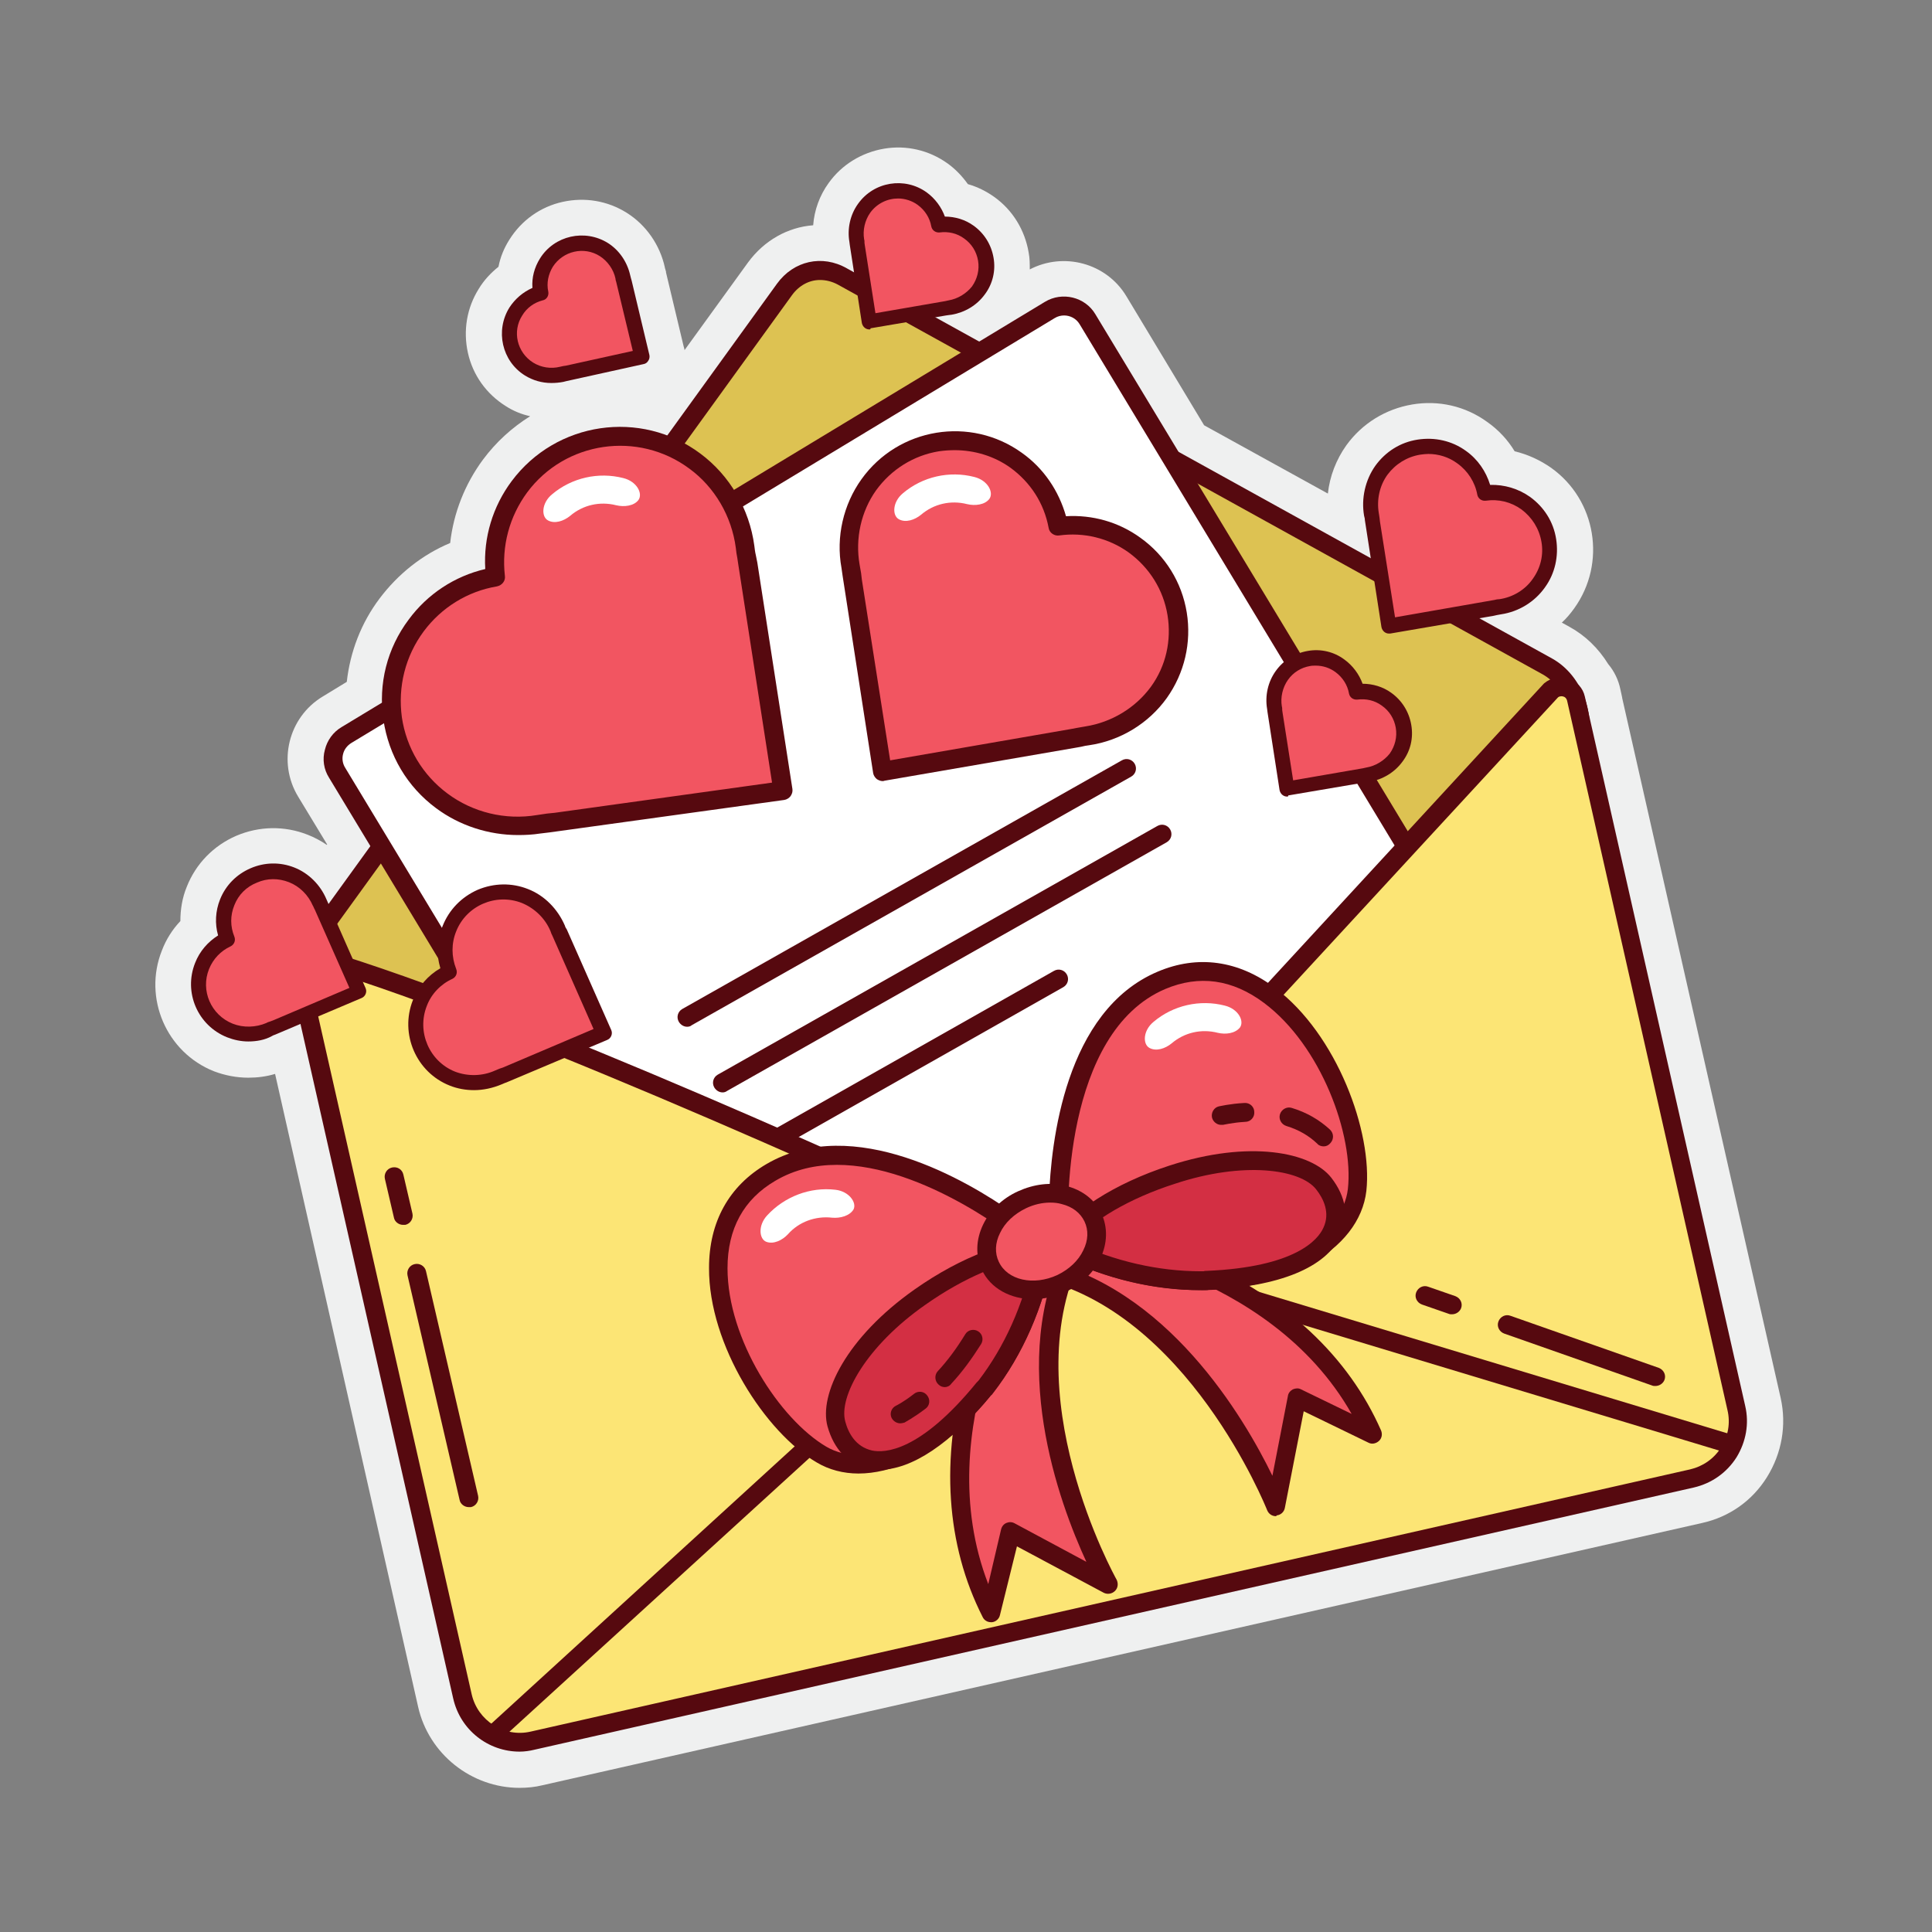 <?xml version="1.0" encoding="utf-8"?>
<!-- Generator: Adobe Illustrator 24.0.1, SVG Export Plug-In . SVG Version: 6.00 Build 0)  -->
<svg version="1.1" id="Layer_1" xmlns="http://www.w3.org/2000/svg" xmlns:xlink="http://www.w3.org/1999/xlink" x="0px" y="0px"
	 viewBox="0 0 512 512" style="enable-background:new 0 0 512 512;" xml:space="preserve">
<rect x="0" y="0" width="512" height="512" fill="#808080" stroke="none"/>
<g>
	<path style="fill:#EFF0F0;" d="M471.9,370.5L471.9,370.5l-42-185.5c0,0,0,0,0,0c0,0,0-0.1,0-0.1l-0.5-2.3c-0.5-2.4-1.6-4.7-3.2-6.6
		c-2.6-4.2-6.1-7.6-10.3-9.9l-2-1.1c1.2-1.1,2.3-2.4,3.3-3.8c8.6-12,5.8-28.7-6.1-37.2c-3-2.1-6.3-3.6-9.7-4.4
		c-1.8-3-4.3-5.7-7.3-7.8c-5.8-4.2-12.9-5.8-19.9-4.6c-7,1.2-13.2,5-17.4,10.8c-2.7,3.8-4.4,8.2-4.9,12.8l-32.8-18.1l-20.6-34.2
		c-5.3-8.8-16.6-11.8-25.6-7.1c0-1.5,0-3-0.3-4.5c-1-5.9-4.2-11.2-9.1-14.7c-2.1-1.5-4.5-2.7-7-3.4c-1.5-2.1-3.3-4-5.4-5.5
		c-4.9-3.5-10.9-4.9-16.8-3.9c-5.9,1-11.2,4.2-14.7,9.1c-2.4,3.3-3.8,7.2-4.1,11.2c-6.7,0.5-13,4-17.3,9.9l-16.8,23.2
		c0-0.3-0.1-0.6-0.2-0.9l-4.7-19.7c0-0.1,0-0.1,0-0.2l-0.2-0.7c0-0.1-0.1-0.2-0.1-0.4c-1.3-6-5-11.3-10.1-14.5
		c-5.1-3.2-11.1-4.2-17-2.9c-5.9,1.3-10.9,4.9-14.1,10c-1.4,2.2-2.4,4.6-2.9,7.2c-2,1.6-3.8,3.5-5.2,5.8c-3.2,5.1-4.2,11.1-2.9,17
		c1.3,5.9,4.9,10.9,10,14.1c2,1.3,4.2,2.2,6.5,2.7c-4.8,3-9,6.8-12.5,11.5c-4.8,6.5-7.8,14.1-8.7,22.1c-7.4,3.1-13.8,8.2-18.7,14.7
		c-4.9,6.5-7.8,14.1-8.7,22.1l-6.4,3.9c-9.1,5.5-12,17.4-6.5,26.5l7.7,12.7l-0.1,0.1c-1.6-1.1-3.3-2-5.1-2.7
		c-6.1-2.4-12.8-2.3-18.9,0.3c-6,2.6-10.7,7.4-13.1,13.5c-1.2,2.9-1.7,6-1.7,9.1c-2.1,2.2-3.8,4.9-4.9,7.8c-5,12.6,1.2,27,13.8,32
		c2.9,1.1,6,1.7,9.1,1.7c2.4,0,4.8-0.3,7.1-1l37.9,167.7c2.8,12.5,14.1,21.5,26.9,21.5c2,0,4.1-0.2,6.1-0.7l307.3-69.5
		c7.2-1.6,13.3-5.9,17.2-12.2C472.2,385.1,473.5,377.7,471.9,370.5z"/>
	<g>
		<g>
			<path style="fill:#DDC252;" d="M83.4,248.9L207.9,76.6c3.7-5.1,9.8-6.4,15.3-3.4l186.9,103.4c7.2,4,10.6,14.1,7.5,22.1
				l-75.9,197.7c-1.5,3.9-4.4,6.8-7.9,7.9c-15.6,4.9-59.8,16.9-84,4.7c-29.7-15-70.8-5.7-86.5-29.5c-12.5-18.9-60.1-83.6-79.3-109.6
				C79.5,263.7,79.2,254.7,83.4,248.9z"/>
			<path style="fill:#56090F;" d="M277.4,416.8c-10.5,0-20.6-1.5-28.6-5.6c-11.9-6-25.8-8-39.3-9.9c-19.7-2.8-38.3-5.5-48.2-20.4
				c-12.4-18.8-59.5-82.8-79.2-109.5c-5.3-7.2-5.6-17.3-0.7-24v0L205.9,75.2c4.4-6.1,12-7.8,18.5-4.1l186.9,103.4
				c8.3,4.6,12.2,15.9,8.7,25.2l-75.9,197.7c-1.8,4.6-5.2,8-9.5,9.4C322.7,410.3,299.1,416.8,277.4,416.8z M217.3,74.2
				c-2.8,0-5.5,1.4-7.4,4L85.4,250.3c-3.6,4.9-3.3,12.7,0.7,18.1c19.7,26.7,66.9,90.8,79.3,109.7c8.6,13,26.1,15.5,44.7,18.2
				c13.9,2,28.2,4,40.8,10.4c23.7,11.9,68.8-0.7,82.1-4.9c2.8-0.9,5.1-3.2,6.3-6.4l75.9-197.7c2.7-6.9-0.3-15.6-6.4-19L222,75.4
				C220.5,74.6,218.9,74.2,217.3,74.2z"/>
		</g>
		<g>
			<path style="fill:#FFFFFF;" d="M419,315.2L232.6,427.8c-3.4,2.1-7.9,1-10-2.5L89.3,204.8c-2.1-3.4-1-7.9,2.5-10L278.2,82.1
				c3.4-2.1,7.9-1,10,2.5l133.3,220.6C423.6,308.7,422.5,313.1,419,315.2z"/>
			<path style="fill:#56090F;" d="M228.9,431.4c-0.8,0-1.6-0.1-2.4-0.3c-2.5-0.6-4.7-2.2-6-4.4L87.2,206.1c-1.4-2.2-1.8-4.9-1.1-7.4
				c0.6-2.5,2.2-4.7,4.4-6L276.9,80c4.6-2.8,10.7-1.3,13.4,3.3l133.3,220.6c2.8,4.6,1.3,10.7-3.3,13.4L233.9,430
				C232.4,430.9,230.6,431.4,228.9,431.4z M282,83.6c-0.8,0-1.7,0.2-2.5,0.7L93.1,196.9c-1.1,0.7-1.9,1.7-2.2,3
				c-0.3,1.2-0.1,2.5,0.6,3.6l133.3,220.6c0.7,1.1,1.7,1.9,3,2.2c1.2,0.3,2.5,0.1,3.6-0.6l186.4-112.6c2.3-1.4,3-4.3,1.6-6.6
				L286.1,85.9C285.2,84.4,283.6,83.6,282,83.6z"/>
		</g>
		<g>
			<path style="fill:#F25561;" d="M137.7,129c-5.3,7.1-7.3,15.7-6.3,23.8c-8.1,1.4-15.7,5.8-21,12.9c-11,14.7-7.9,35.5,6.8,46.5
				c7.5,5.6,17,7.6,25.6,6.2c0.9-0.1,1.7-0.3,2.6-0.4l2-0.2l59.6-8.3l0.6-0.1l-0.1-0.6l-9.2-59.4l-0.4-2c-0.2-0.9-0.3-1.7-0.4-2.6
				c-1.1-8.6-5.8-17.1-13.3-22.7C169.4,111.2,148.6,114.2,137.7,129z"/>
			<path style="fill:#56090F;" d="M137.3,221.3c-7.8,0-15.5-2.5-21.7-7.1c-7.7-5.7-12.6-14-14-23.5s1-18.9,6.7-26.5
				c5-6.8,12.2-11.5,20.3-13.4c-0.5-8.4,2-16.6,7-23.3l0,0c11.8-15.8,34.2-19.1,50-7.3c7.8,5.8,13,14.7,14.3,24.4
				c0.1,0.8,0.2,1.7,0.4,2.5l0.4,2l9.3,60c0.1,0.7-0.1,1.3-0.5,1.9c-0.4,0.5-1,0.9-1.7,1l-62.2,8.6c-0.8,0.1-1.7,0.2-2.5,0.3
				C141.2,221.2,139.2,221.3,137.3,221.3z M137.7,129l2,1.5c-4.7,6.4-6.8,14.2-5.9,22.1c0.2,1.3-0.7,2.5-2.1,2.8
				c-7.8,1.3-14.7,5.6-19.4,11.9c-4.9,6.6-6.9,14.7-5.8,22.8c1.2,8.1,5.5,15.3,12.1,20.2c6.7,5,15.3,7.1,23.7,5.7
				c0.9-0.1,1.8-0.3,2.7-0.4l2-0.2l57.6-8l-8.9-57.5l-0.3-2c-0.2-0.9-0.3-1.8-0.4-2.7c-1.1-8.4-5.6-16.1-12.3-21
				c-13.6-10.1-32.9-7.3-43,6.3L137.7,129z"/>
		</g>
		<g>
			<path style="fill:#F25561;" d="M404.4,133.3c-3.3-2.4-7.2-3.2-10.9-2.7c-0.7-3.7-2.8-7.1-6.1-9.5c-6.8-4.9-16.3-3.3-21.2,3.5
				c-2.5,3.5-3.3,7.8-2.6,11.7c0.1,0.4,0.1,0.8,0.2,1.2l0.1,0.9l4.2,27.2l0,0.3l0.3,0l27.1-4.7l0.9-0.2c0.4-0.1,0.8-0.1,1.2-0.2
				c3.9-0.6,7.8-2.8,10.3-6.2C412.7,147.7,411.2,138.2,404.4,133.3z"/>
			<path style="fill:#56090F;" d="M368.1,167.9c-0.4,0-0.8-0.1-1.2-0.4c-0.4-0.3-0.7-0.8-0.8-1.3l-4.4-28.4c0-0.4-0.1-0.7-0.2-1.1
				c-0.8-4.6,0.3-9.5,3-13.3c2.7-3.7,6.6-6.2,11.2-6.9c4.5-0.7,9.1,0.3,12.8,3c3.1,2.2,5.3,5.4,6.4,9c3.8-0.1,7.5,1,10.6,3.2l0,0
				c3.7,2.7,6.2,6.6,6.9,11.2c0.7,4.5-0.3,9.1-3,12.8c-2.7,3.8-6.9,6.4-11.6,7.1c-0.4,0.1-0.7,0.1-1.1,0.2l-0.9,0.2l-27.4,4.7
				C368.3,167.9,368.2,167.9,368.1,167.9z M378.5,120.3c-0.7,0-1.4,0.1-2.2,0.2c-3.5,0.6-6.5,2.5-8.6,5.3c-2.1,2.9-2.9,6.6-2.3,10.2
				c0.1,0.4,0.1,0.8,0.2,1.3l0.1,0.9l4,25.4L396,159c0.4-0.1,0.8-0.2,1.3-0.2c3.6-0.5,6.9-2.5,8.9-5.4c2.1-2.9,2.9-6.4,2.3-9.8
				c-0.6-3.5-2.5-6.5-5.3-8.6l0,0c-2.8-2-6.1-2.8-9.5-2.3c-1.1,0.1-2-0.6-2.2-1.6c-0.6-3.3-2.5-6.3-5.3-8.3
				C383.9,121.1,381.2,120.3,378.5,120.3z"/>
		</g>
		<g>
			<path style="fill:#F25561;" d="M256.8,61.6c-2.4-1.7-5.3-2.3-8-2c-0.5-2.7-2-5.2-4.4-6.9c-5-3.6-11.9-2.4-15.4,2.5
				c-1.8,2.5-2.4,5.7-1.9,8.5c0.1,0.3,0.1,0.6,0.1,0.9l0.1,0.7l3.1,19.8l0,0.2l0.2,0l19.7-3.4l0.7-0.1c0.3-0.1,0.6-0.1,0.9-0.1
				c2.9-0.4,5.7-2,7.5-4.5C262.9,72,261.8,65.1,256.8,61.6z"/>
			<path style="fill:#56090F;" d="M230.4,87.3c-0.4,0-0.8-0.1-1.2-0.4c-0.4-0.3-0.7-0.8-0.8-1.3l-3.2-20.7c0-0.3-0.1-0.5-0.1-0.8
				c-0.6-3.5,0.2-7.2,2.3-10.1c4.2-5.9,12.4-7.2,18.2-3c2.2,1.6,3.9,3.9,4.8,6.4c2.7,0,5.4,0.8,7.6,2.4c2.8,2,4.7,5,5.3,8.5
				c0.6,3.4-0.2,6.9-2.3,9.7c-2.1,2.9-5.3,4.8-8.8,5.4c-0.3,0-0.5,0.1-0.8,0.1l-0.7,0.1l-20,3.4C230.7,87.3,230.6,87.3,230.4,87.3z
				 M238,52.6c-2.8,0-5.6,1.3-7.4,3.8c-1.4,2-2,4.6-1.6,7c0.1,0.3,0.1,0.6,0.1,1l0.1,0.7l2.8,17.9l18.5-3.2c0.3-0.1,0.6-0.1,0.9-0.2
				c2.4-0.4,4.7-1.8,6.2-3.7c1.4-2,2-4.4,1.6-6.8c-0.4-2.4-1.7-4.5-3.7-5.9l0,0c-1.9-1.4-4.2-1.9-6.5-1.6c-1.1,0.1-2-0.6-2.2-1.6
				c-0.4-2.3-1.7-4.3-3.6-5.7C241.7,53.2,239.8,52.6,238,52.6z"/>
		</g>
		<g>
			<path style="fill:#F25561;" d="M144.8,69.7c-1.6,2.5-2,5.4-1.5,8.1c-2.7,0.7-5.1,2.3-6.6,4.8c-3.2,5.2-1.7,12,3.5,15.2
				c2.6,1.7,5.8,2.1,8.6,1.4c0.3-0.1,0.6-0.1,0.9-0.2l0.7-0.1l19.5-4.3l0.2,0l0-0.2l-4.6-19.5l-0.2-0.7c-0.1-0.3-0.1-0.6-0.2-0.9
				c-0.6-2.8-2.4-5.5-5-7.2C154.9,62.9,148,64.5,144.8,69.7z"/>
			<path style="fill:#56090F;" d="M146.1,101.5c-2.5,0-4.9-0.7-7-2c-6.1-3.8-7.9-11.9-4.1-18c1.5-2.3,3.6-4.1,6.1-5.2
				c-0.2-2.7,0.5-5.4,2-7.8l0,0c3.8-6.1,11.9-7.9,18-4.1c3,1.9,5.1,5,5.9,8.5c0.1,0.3,0.1,0.5,0.2,0.8l0.2,0.7l4.7,19.7
				c0.1,0.5,0,1.1-0.3,1.5c-0.3,0.5-0.7,0.8-1.3,0.9l-20.4,4.5c-0.3,0.1-0.5,0.1-0.8,0.2C148.3,101.4,147.2,101.5,146.1,101.5z
				 M146.5,70.7c-1.2,2-1.7,4.3-1.2,6.6c0.2,1-0.4,2.1-1.5,2.3c-2.3,0.6-4.2,2-5.4,4c-2.7,4.2-1.4,9.8,2.9,12.5
				c2.1,1.3,4.7,1.7,7.1,1.1c0.3-0.1,0.6-0.1,0.9-0.2l0.7-0.1l17.7-3.9l-4.4-18.3c-0.1-0.3-0.2-0.6-0.2-0.9
				c-0.5-2.4-2.1-4.6-4.1-5.9C154.8,65.2,149.2,66.5,146.5,70.7L146.5,70.7z"/>
		</g>
		<g>
			<path style="fill:#F25561;" d="M367.5,185.4c-2.4-1.7-5.3-2.3-8-2c-0.5-2.7-2-5.2-4.4-6.9c-5-3.6-11.9-2.4-15.4,2.5
				c-1.8,2.5-2.4,5.7-1.9,8.5c0.1,0.3,0.1,0.6,0.1,0.9l0.1,0.7l3.1,19.8l0,0.2l0.2,0l19.7-3.4l0.7-0.1c0.3-0.1,0.6-0.1,0.9-0.1
				c2.9-0.4,5.7-2,7.5-4.5C373.6,195.9,372.5,188.9,367.5,185.4z"/>
			<path style="fill:#56090F;" d="M341.1,211.1c-0.4,0-0.8-0.1-1.2-0.4c-0.4-0.3-0.7-0.8-0.8-1.3l-3.2-20.7c0-0.3-0.1-0.5-0.1-0.8
				c-0.6-3.5,0.2-7.2,2.3-10.1c2-2.8,5-4.7,8.5-5.3c3.4-0.6,6.9,0.2,9.7,2.3c2.2,1.6,3.9,3.9,4.8,6.4c0,0,0,0,0,0
				c2.7,0,5.4,0.8,7.6,2.4l0,0c2.8,2,4.7,5,5.3,8.5s-0.2,6.9-2.3,9.7c-2.1,2.9-5.3,4.8-8.8,5.4c-0.3,0-0.5,0.1-0.8,0.1l-0.7,0.1
				l-20,3.4C341.4,211.1,341.3,211.1,341.1,211.1z M348.7,176.4c-0.5,0-1,0-1.5,0.1c-2.4,0.4-4.5,1.7-5.9,3.7c-1.4,2-2,4.6-1.6,7
				c0.1,0.3,0.1,0.6,0.1,1l0.1,0.7l2.8,17.9l18.5-3.2c0.3-0.1,0.6-0.1,0.9-0.2c2.4-0.4,4.7-1.8,6.2-3.7c1.4-2,2-4.4,1.6-6.8
				c-0.4-2.4-1.7-4.5-3.7-5.9c-1.9-1.4-4.2-1.9-6.5-1.6c-1.1,0.1-2-0.6-2.2-1.6c-0.4-2.3-1.7-4.3-3.6-5.7
				C352.4,177,350.6,176.4,348.7,176.4z"/>
		</g>
		<g>
			<path style="fill:#56090F;" d="M182.1,272.1c-0.9,0-1.7-0.5-2.2-1.3c-0.7-1.2-0.3-2.7,0.9-3.4l116.5-65.9
				c1.2-0.7,2.7-0.3,3.4,0.9c0.7,1.2,0.3,2.7-0.9,3.4l-116.5,65.9C183,272,182.5,272.1,182.1,272.1z"/>
		</g>
		<g>
			<path style="fill:#56090F;" d="M191.5,289.5c-0.9,0-1.7-0.5-2.2-1.3c-0.7-1.2-0.3-2.7,0.9-3.4l116.5-65.9
				c1.2-0.7,2.7-0.3,3.4,0.9c0.7,1.2,0.3,2.7-0.9,3.4l-116.5,65.9C192.3,289.4,191.9,289.5,191.5,289.5z"/>
		</g>
		<g>
			<path style="fill:#56090F;" d="M199.9,307.7c-0.9,0-1.7-0.5-2.2-1.3c-0.7-1.2-0.3-2.7,0.9-3.4l80.7-45.7c1.2-0.7,2.7-0.3,3.4,0.9
				c0.7,1.2,0.3,2.7-0.9,3.4l-80.7,45.7C200.7,307.5,200.3,307.7,199.9,307.7z"/>
		</g>
		<g>
			<path style="fill:#FCE575;" d="M268.1,329.6c-24.9-11.6-129.7-59.7-183.6-75.7c-3-0.9-5.8,1.8-5.1,4.8l43.2,190.8
				c1.9,8.4,10.2,13.7,18.6,11.8l307.3-69.5c8.4-1.9,13.7-10.2,11.8-18.6l-42.5-188c-0.7-3-4.3-4.2-6.7-2.2L277.5,327.8
				C275.1,330.4,271.3,331.1,268.1,329.6z"/>
			<path style="fill:#56090F;" d="M137.7,464.2c-8.3,0-15.7-5.7-17.6-14.1L76.9,259.3c-0.5-2.3,0.2-4.6,1.9-6.3
				c1.7-1.6,4.1-2.2,6.3-1.5c53.3,15.8,154.3,62,184,75.8h0c2.2,1,4.9,0.5,6.5-1.3l133.5-144.8l0.1-0.1c1.8-1.5,4.1-2,6.4-1.3
				c2.2,0.7,3.9,2.5,4.4,4.8l42.5,188c1.1,4.7,0.2,9.5-2.3,13.6c-2.6,4.1-6.6,6.9-11.3,8l-307.3,69.5
				C140.4,464,139,464.2,137.7,464.2z M83.3,256.3c-0.5,0-0.9,0.3-1,0.4c-0.2,0.2-0.6,0.7-0.5,1.5L125,449c1.6,7,8.6,11.5,15.6,9.9
				l307.3-69.5c3.4-0.8,6.3-2.8,8.2-5.8c1.9-3,2.5-6.5,1.7-9.9l-42.5-188c-0.2-0.8-0.8-1.1-1-1.1c-0.2-0.1-0.9-0.2-1.4,0.2
				L279.4,329.5c-3.2,3.4-8.1,4.4-12.3,2.4l0,0c-21.1-9.8-129-59.5-183.3-75.6C83.6,256.3,83.4,256.3,83.3,256.3z"/>
		</g>
		<g>
			<path style="fill:#56090F;" d="M130.8,462c-0.7,0-1.4-0.3-1.8-0.8c-0.9-1-0.9-2.6,0.2-3.5l140.6-128.5c1-0.9,2.6-0.9,3.5,0.2
				c0.9,1,0.9,2.6-0.2,3.5L132.4,461.3C132,461.8,131.4,462,130.8,462z"/>
		</g>
		<g>
			<path style="fill:#56090F;" d="M458.9,385.3c-0.2,0-0.5,0-0.7-0.1l-180.8-54.6c-1.3-0.4-2.1-1.8-1.7-3.1s1.8-2.1,3.1-1.7
				l180.8,54.6c1.3,0.4,2.1,1.8,1.7,3.1C461,384.6,460,385.3,458.9,385.3z"/>
		</g>
		<g>
			<g>
				<path style="fill:#F25561;" d="M285,327.3c0,0,58.3,6.4,78.8,52.9l-20-9.7l-5.6,28.8c0,0-21.2-54.2-63.5-63.1"/>
				<path style="fill:#56090F;" d="M338.1,401.8c-1,0-1.9-0.6-2.3-1.6c-0.2-0.5-21.2-53.1-61.7-61.6c-1.4-0.3-2.2-1.6-1.9-3
					c0.3-1.4,1.6-2.2,3-1.9c34.1,7.2,54.5,42,62,57.4l4.1-21.1c0.1-0.8,0.6-1.4,1.3-1.8c0.7-0.3,1.5-0.4,2.2,0l13.4,6.5
					c-22-38.8-73-44.9-73.5-45c-1.4-0.2-2.4-1.4-2.2-2.8c0.2-1.4,1.4-2.4,2.8-2.2c0.6,0.1,15.1,1.7,32.4,9.2
					c23,10,39.7,25.6,48.3,45.2c0.4,1,0.2,2.1-0.6,2.8c-0.8,0.7-1.9,0.9-2.8,0.4l-17.1-8.3l-5,25.6c-0.2,1.1-1.1,1.9-2.2,2
					C338.3,401.8,338.2,401.8,338.1,401.8z"/>
			</g>
			<g>
				<path style="fill:#F25561;" d="M271.4,332.9c0,0-31.9,49.2-8.8,94.5l5.1-21.7l25.9,13.9c0,0-28.6-50.7-8.7-89.1"/>
				<path style="fill:#56090F;" d="M262.6,429.9c-0.9,0-1.8-0.5-2.2-1.4c-9.7-19.1-11.2-41.9-4.4-66c5.1-18.1,13-30.4,13.4-30.9
					c0.8-1.2,2.3-1.5,3.5-0.7c1.2,0.7,1.5,2.3,0.7,3.5c-0.3,0.5-27.8,43.8-11.7,85.4l3.4-14.5c0.2-0.8,0.7-1.4,1.4-1.7
					c0.7-0.3,1.5-0.3,2.2,0.1l19,10.2c-7.2-15.6-21.2-53.4-5.2-84.3c0.6-1.2,2.1-1.7,3.4-1.1c1.2,0.6,1.7,2.1,1.1,3.4
					c-19,36.8,8.4,86.2,8.7,86.7c0.5,1,0.4,2.2-0.4,3c-0.8,0.8-2,1-3,0.5l-23-12.3L265,428c-0.2,1-1.1,1.8-2.1,1.9
					C262.8,429.9,262.7,429.9,262.6,429.9z"/>
			</g>
			<g>
				<g>
					<g>
						<path style="fill:#F25561;" d="M281.2,330.4c-1.3-0.6-4.4-57.4,26.6-70.5c31-13.1,54.4,32.2,51.8,55.6
							C357.4,335.8,319.3,349.3,281.2,330.4z"/>
						<path style="fill:#56090F;" d="M318,341.9c-11.4,0-24.4-2.6-37.9-9.3c0,0,0,0,0,0c-0.9-0.5-2.5-1.2-2.1-15.1
							c0.5-14.6,4.2-49.6,28.8-60c10.6-4.5,21.4-3,31.1,4.3c16.4,12.3,25.9,38.2,24.2,53.8c-0.9,7.8-6.3,14.8-15.3,19.6
							C340,339.1,329.9,341.9,318,341.9z M283.4,328.6c25.6,12.3,48.9,9,61.1,2.3c7.5-4.1,12-9.7,12.7-15.8
							c1.6-14.3-7.1-38-22.2-49.3c-8.4-6.3-17.2-7.5-26.2-3.7C281.8,273.6,282.4,321.4,283.4,328.6z"/>
					</g>
					<g>
						<path style="fill:#D32F43;" d="M310.6,311.2c-14.3,4.7-25.5,12-29.6,18.7c0.1,0.3,0.1,0.4,0.2,0.5c13.3,6.6,26.5,9.3,38.2,9.1
							c0.1,0,0.2-0.1,0.4-0.1c32.4-1.4,39.2-15.1,31-25.7C346,307.4,330.3,304.8,310.6,311.2z"/>
						<path style="fill:#56090F;" d="M318.3,341.9c-12.7,0-25.9-3.2-38.1-9.3c-1.1-0.6-1.4-1.7-1.5-2.1c-0.2-0.6,0-1.3,0.3-1.9
							c4.6-7.4,16.4-15,30.9-19.7c21.2-6.9,37.6-3.6,42.9,3.2c3.9,5,4.8,10.5,2.5,15.4c-3.9,8.4-16.3,13.5-35,14.3c0,0,0,0,0,0
							c-0.2,0.1-0.5,0.1-0.7,0.1C319.1,341.9,318.7,341.9,318.3,341.9z M284.6,329.2c10.9,5.1,22.5,7.7,33.6,7.7c0.3,0,0.5,0,0.8,0
							c0.2-0.1,0.4-0.1,0.7-0.1c23.7-1,29.6-8.3,31-11.4c1.9-4,0-7.8-1.9-10.2c-4.2-5.4-19.3-7.5-37.4-1.5l0,0
							C299.5,317.5,289.4,323.4,284.6,329.2z M310.6,311.2L310.6,311.2L310.6,311.2z"/>
					</g>
				</g>
				<g>
					<g>
						<path style="fill:#F25561;" d="M276.7,331.6c0.3-1.4-43.4-37.9-72.4-20.9c-29,17-6.9,62.8,13.5,74.8
							C235.4,395.8,269,373.5,276.7,331.6z"/>
						<path style="fill:#56090F;" d="M227.5,390.5c-4,0-7.8-1-11-2.9c-13.6-7.9-28.7-31.1-28.6-51.6c0-12.2,5.3-21.7,15.2-27.5
							c23.1-13.5,53.4,4.5,65.3,12.9c11.3,7.9,11,9.6,10.8,10.7l0,0c-5.5,30.4-23.8,48.7-37.8,55.1
							C236.5,389.4,231.8,390.5,227.5,390.5z M221.8,308.7c-5.7,0-11.2,1.2-16.3,4.2c-8.4,4.9-12.7,12.7-12.7,23.2
							c0,18.8,13.8,40,26.2,47.3c5.3,3.1,12.5,2.9,20.3-0.7c12.7-5.8,29.3-22.5,34.8-50.4C269.8,328.2,244.7,308.7,221.8,308.7z
							 M274.2,331.2C274.2,331.2,274.2,331.2,274.2,331.2C274.2,331.2,274.2,331.2,274.2,331.2L274.2,331.2z"/>
					</g>
					<g>
						<path style="fill:#D32F43;" d="M243.7,343.7c12.3-8.6,24.9-13.2,32.7-12.5c0.2,0.2,0.3,0.4,0.3,0.4
							c-2.7,14.6-8.5,26.8-15.7,36c-0.1,0.1-0.2,0.1-0.3,0.2c-20.6,25.1-35.5,22.3-39.1,9.4C219.5,369.7,226.8,355.6,243.7,343.7z"
							/>
						<path style="fill:#56090F;" d="M233.1,389.5c-1,0-2.1-0.1-3-0.3c-5.3-1.1-9.1-5.1-10.8-11.2c-2.3-8.4,4.9-23.5,23.1-36.3l0,0
							c12.5-8.8,25.7-13.7,34.3-12.9c0.7,0.1,1.3,0.4,1.7,0.9c0.3,0.3,1,1.2,0.8,2.5c-2.5,13.9-8.1,26.8-16.1,37.1
							c-0.1,0.2-0.3,0.4-0.5,0.5c0,0,0,0,0,0C251.9,382.6,241.6,389.5,233.1,389.5z M245.2,345.8c-15.6,10.9-23,24.3-21.2,30.9
							c0.8,3,2.7,6.7,7.1,7.7c3.3,0.7,12.7,0.4,27.7-18c0.2-0.2,0.4-0.4,0.5-0.5c6.9-9,11.9-20.1,14.4-32.2
							C266.2,334,255.4,338.6,245.2,345.8L245.2,345.8z M274.2,331.2C274.2,331.2,274.2,331.2,274.2,331.2
							C274.2,331.2,274.2,331.2,274.2,331.2z"/>
					</g>
				</g>
				<g>
					
						<ellipse transform="matrix(0.905 -0.424 0.424 0.905 -113.53 148.257)" style="fill:#F25561;" cx="276" cy="329" rx="15.1" ry="12.2"/>
					<path style="fill:#56090F;" d="M273.8,344.3c-5.9,0-11.3-2.8-13.6-7.8c-1.7-3.7-1.6-7.9,0.3-11.9c1.8-3.8,5.1-7,9.3-8.9
						c4.2-1.9,8.7-2.5,12.8-1.4c4.3,1.1,7.6,3.7,9.3,7.3c1.7,3.7,1.6,7.9-0.3,11.9c-1.8,3.8-5.1,7-9.3,8.9
						C279.5,343.6,276.6,344.3,273.8,344.3z M278.3,318.7c-2.1,0-4.3,0.5-6.4,1.5c-3.1,1.5-5.6,3.8-6.9,6.6
						c-1.3,2.6-1.4,5.3-0.3,7.6c2.3,4.9,9.2,6.4,15.5,3.5c3.1-1.5,5.6-3.8,6.9-6.6c1.3-2.6,1.4-5.3,0.3-7.6c0,0,0,0,0,0
						c-1.1-2.3-3.2-3.9-6-4.6C280.4,318.8,279.4,318.7,278.3,318.7z"/>
				</g>
			</g>
		</g>
		<path style="fill:#FFFFFF;" d="M163.3,133.9c-4.3-1.1-8.8-0.1-12.2,2.8c-1.7,1.4-4.1,2.2-5.9,1.2l0,0c-1.8-1-1.7-4.6,1.1-6.9
			c5.2-4.4,12.3-6,18.9-4.3c3.6,0.9,5.2,4.1,4,5.8l0,0C168,134.1,165.4,134.4,163.3,133.9z"/>
		<g>
			<g>
				<path style="fill:#F25561;" d="M300.7,144.5c-6.1-4.4-13.3-5.9-20.2-5c-1.3-6.8-5.1-13.2-11.2-17.5c-12.6-9-30-6.1-39.1,6.4
					c-4.6,6.4-6.1,14.4-4.8,21.6c0.1,0.7,0.2,1.5,0.3,2.2l0.2,1.7l7.8,50l0.1,0.5l0.5-0.1l49.9-8.6l1.7-0.3c0.7-0.1,1.5-0.3,2.2-0.4
					c7.2-1.1,14.3-5.1,18.9-11.5C316.1,171,313.2,153.5,300.7,144.5z"/>
				<path style="fill:#56090F;" d="M233.9,207c-0.5,0-1-0.2-1.5-0.5c-0.5-0.4-0.9-1-1-1.6l-8.1-52.3c-0.1-0.7-0.2-1.4-0.3-2.1
					c-1.5-8.2,0.5-16.8,5.3-23.5c9.8-13.7,28.9-16.8,42.5-7c5.8,4.1,9.8,10.1,11.7,16.8c7-0.4,13.9,1.5,19.7,5.7
					c6.6,4.7,11,11.8,12.3,19.8c1.3,8-0.6,16.1-5.3,22.7c-4.8,6.7-12.3,11.3-20.6,12.5c-0.7,0.1-1.4,0.2-2.1,0.4l-1.7,0.3l-50.4,8.7
					C234.2,207,234,207,233.9,207z M253,119.3c-1.4,0-2.8,0.1-4.2,0.3c-6.7,1.1-12.6,4.8-16.6,10.3c-4,5.6-5.6,12.8-4.4,19.7
					c0.1,0.8,0.3,1.5,0.4,2.3l0.2,1.7l7.5,47.9l47.9-8.3l1.6-0.3c0.8-0.1,1.5-0.3,2.3-0.4c6.9-1.1,13.2-4.9,17.3-10.5
					c4-5.5,5.5-12.3,4.4-19c-1.1-6.7-4.8-12.6-10.3-16.6l0,0c-5.3-3.8-11.9-5.4-18.4-4.5c-1.3,0.2-2.6-0.7-2.8-2
					c-1.2-6.5-4.8-12.1-10.2-16C263.5,120.9,258.3,119.3,253,119.3z"/>
			</g>
			<path style="fill:#FFFFFF;" d="M256.3,133.6c-4.3-1.1-8.8-0.1-12.2,2.8c-1.7,1.4-4.1,2.2-5.9,1.2l0,0c-1.8-1-1.7-4.6,1.1-6.9
				c5.2-4.4,12.3-6,18.9-4.3c3.6,0.9,5.2,4.1,4,5.8l0,0C261,133.8,258.4,134.1,256.3,133.6z"/>
		</g>
		<path style="fill:#FFFFFF;" d="M322.7,273.7c-4.3-1.1-8.8-0.1-12.2,2.8c-1.7,1.4-4.1,2.2-5.9,1.2c0,0,0,0,0,0
			c-1.8-1-1.7-4.6,1.1-6.9c5.2-4.4,12.3-6,18.9-4.3c3.6,0.9,5.2,4.1,4,5.8l0,0C327.3,273.9,324.8,274.2,322.7,273.7z"/>
		<path style="fill:#FFFFFF;" d="M220.5,322.7c-4.4-0.5-8.8,1.1-11.7,4.4c-1.5,1.6-3.8,2.7-5.7,2h0c-1.9-0.7-2.3-4.3,0.2-7
			c4.6-5,11.4-7.6,18.1-6.8c3.6,0.4,5.7,3.4,4.8,5.2l0,0C225.2,322.2,222.7,322.9,220.5,322.7z"/>
		<g>
			<path style="fill:#F25561;" d="M119,246.1c-1.5,3.8-1.4,7.9,0,11.4c-3.5,1.6-6.3,4.5-7.9,8.3c-3.1,7.9,0.7,16.9,8.6,20
				c4,1.6,8.5,1.3,12.2-0.3c0.4-0.2,0.7-0.3,1.1-0.5l0.9-0.4l25.7-10.9l0.2-0.1l-0.1-0.2L148.6,248l-0.4-0.9
				c-0.2-0.4-0.3-0.7-0.5-1.1c-1.5-3.7-4.6-7-8.7-8.6C131.1,234.3,122.2,238.2,119,246.1z"/>
			<path style="fill:#56090F;" d="M125.6,288.9c-2.2,0-4.4-0.4-6.4-1.2c-8.9-3.5-13.3-13.7-9.8-22.6c1.4-3.6,4-6.6,7.3-8.5
				c-1.1-3.7-0.9-7.6,0.6-11.2c0,0,0,0,0,0c1.7-4.3,5-7.7,9.3-9.6c4.3-1.8,9-1.9,13.3-0.2c4.4,1.7,7.9,5.3,9.8,9.7
				c0.1,0.4,0.3,0.7,0.5,1l0.4,0.9l11.4,25.8c0.2,0.5,0.2,1,0,1.5c-0.2,0.5-0.6,0.9-1.1,1.1l-26.8,11.3c-0.4,0.1-0.7,0.3-1,0.4
				C130.5,288.4,128,288.9,125.6,288.9z M120.9,246.8c-1.3,3.2-1.3,6.7,0,10c0.4,1,0,2.1-1,2.6c-3.1,1.4-5.6,4-6.8,7.2
				c-2.7,6.9,0.7,14.7,7.5,17.4c3.4,1.3,7.3,1.2,10.6-0.3c0.4-0.2,0.8-0.3,1.2-0.5l0.9-0.3l24-10.2L146.4,248
				c-0.2-0.4-0.4-0.8-0.5-1.2c-1.4-3.4-4.2-6.1-7.6-7.5C131.4,236.6,123.6,240,120.9,246.8L120.9,246.8z"/>
		</g>
		<g>
			<path style="fill:#F25561;" d="M60.3,239.2c-1.3,3.3-1.2,6.7,0,9.8c-3,1.4-5.4,3.8-6.7,7.1c-2.7,6.8,0.6,14.4,7.4,17.1
				c3.4,1.4,7.3,1.1,10.4-0.3c0.3-0.1,0.6-0.3,1-0.4l0.8-0.3l21.9-9.3l0.2-0.1l-0.1-0.2l-9.6-21.8l-0.3-0.7c-0.1-0.3-0.3-0.6-0.4-1
				c-1.3-3.2-4-6-7.4-7.3C70.6,229.1,62.9,232.4,60.3,239.2z"/>
			<path style="fill:#56090F;" d="M65.8,276c-1.9,0-3.8-0.4-5.6-1.1c-7.8-3.1-11.6-11.9-8.5-19.7c1.2-3.1,3.4-5.6,6.1-7.3
				c-0.9-3.1-0.7-6.5,0.5-9.5l0,0c1.5-3.8,4.4-6.7,8.1-8.3c3.7-1.6,7.8-1.7,11.6-0.2c3.8,1.5,6.9,4.6,8.5,8.4
				c0.1,0.3,0.3,0.6,0.4,0.9l0.3,0.7l9.7,22c0.2,0.5,0.2,1,0,1.5s-0.6,0.9-1.1,1.1l-22.9,9.7c-0.3,0.1-0.6,0.2-0.9,0.4
				C70.2,275.6,68,276,65.8,276z M62.1,239.9c-1.1,2.7-1.1,5.6,0,8.3c0.4,1,0,2.1-1,2.6c-2.6,1.2-4.6,3.3-5.7,6
				c-2.3,5.7,0.5,12.2,6.3,14.5c2.8,1.1,6.1,1,8.9-0.2c0.3-0.2,0.7-0.3,1-0.4l0.8-0.3l20.2-8.6l-9.2-20.8c-0.2-0.3-0.3-0.7-0.5-1
				c-1.2-2.8-3.5-5.1-6.3-6.2c-2.8-1.1-5.8-1.1-8.5,0.1C65.3,235,63.2,237.1,62.1,239.9L62.1,239.9z"/>
		</g>
	</g>
</g>
<g>
	<path style="fill:#56090F;" d="M124.2,399.4c-1.1,0-2.2-0.8-2.4-1.9L108,338c-0.3-1.3,0.5-2.7,1.9-3c1.3-0.3,2.7,0.5,3,1.9
		l13.8,59.5c0.3,1.3-0.5,2.7-1.9,3C124.6,399.4,124.4,399.4,124.2,399.4z"/>
</g>
<g>
	<path style="fill:#56090F;" d="M106.8,324.6c-1.1,0-2.2-0.8-2.4-1.9l-2.4-10.3c-0.3-1.3,0.5-2.7,1.9-3c1.4-0.3,2.7,0.5,3,1.9
		l2.4,10.3c0.3,1.3-0.5,2.7-1.9,3C107.2,324.6,107,324.6,106.8,324.6z"/>
</g>
<g>
	<path style="fill:#56090F;" d="M438.7,367.3c-0.3,0-0.6,0-0.8-0.1l-39.3-13.8c-1.3-0.5-2-1.9-1.5-3.2c0.5-1.3,1.9-2,3.2-1.5
		l39.3,13.8c1.3,0.5,2,1.9,1.5,3.2C440.7,366.7,439.7,367.3,438.7,367.3z"/>
</g>
<g>
	<path style="fill:#56090F;" d="M384.8,348.3c-0.3,0-0.6,0-0.8-0.1l-7.2-2.5c-1.3-0.5-2-1.9-1.5-3.2c0.5-1.3,1.9-2,3.2-1.5l7.2,2.5
		c1.3,0.5,2,1.9,1.5,3.2C386.8,347.7,385.8,348.3,384.8,348.3z"/>
</g>
<g>
	<path style="fill:#56090F;" d="M350.8,303.8c-0.6,0-1.3-0.2-1.7-0.7c-2.2-2.1-4.9-3.7-8.2-4.7c-1.3-0.4-2.1-1.8-1.7-3.1
		c0.4-1.3,1.8-2.1,3.1-1.7c4,1.2,7.4,3.2,10.2,5.8c1,1,1,2.5,0.1,3.5C352.1,303.5,351.5,303.8,350.8,303.8z"/>
</g>
<g>
	<path style="fill:#56090F;" d="M323.6,298.1c-1.1,0-2.1-0.8-2.4-1.9c-0.3-1.3,0.5-2.7,1.8-3c0.1,0,2.9-0.7,6.8-0.9
		c1.4-0.1,2.6,1,2.6,2.4c0.1,1.4-1,2.6-2.4,2.6c-3.4,0.2-5.8,0.8-5.9,0.8C324,298.1,323.8,298.1,323.6,298.1z"/>
</g>
<g>
	<path style="fill:#56090F;" d="M250.4,367.6c-0.6,0-1.2-0.2-1.7-0.7c-1-0.9-1.1-2.5-0.2-3.5c2.7-2.9,5.1-6.2,7.3-9.8
		c0.7-1.2,2.3-1.5,3.4-0.8c1.2,0.7,1.5,2.3,0.8,3.4c-2.4,3.8-5,7.4-7.9,10.5C251.7,367.3,251,367.6,250.4,367.6z"/>
</g>
<g>
	<path style="fill:#56090F;" d="M238.6,377.2c-0.9,0-1.8-0.5-2.3-1.4c-0.6-1.2-0.1-2.7,1.2-3.3c0,0,1.9-0.9,4.7-3.1
		c1.1-0.9,2.7-0.7,3.5,0.4c0.9,1.1,0.7,2.7-0.4,3.5c-3.3,2.5-5.5,3.6-5.6,3.7C239.3,377.1,238.9,377.2,238.6,377.2z"/>
</g>
</svg>
